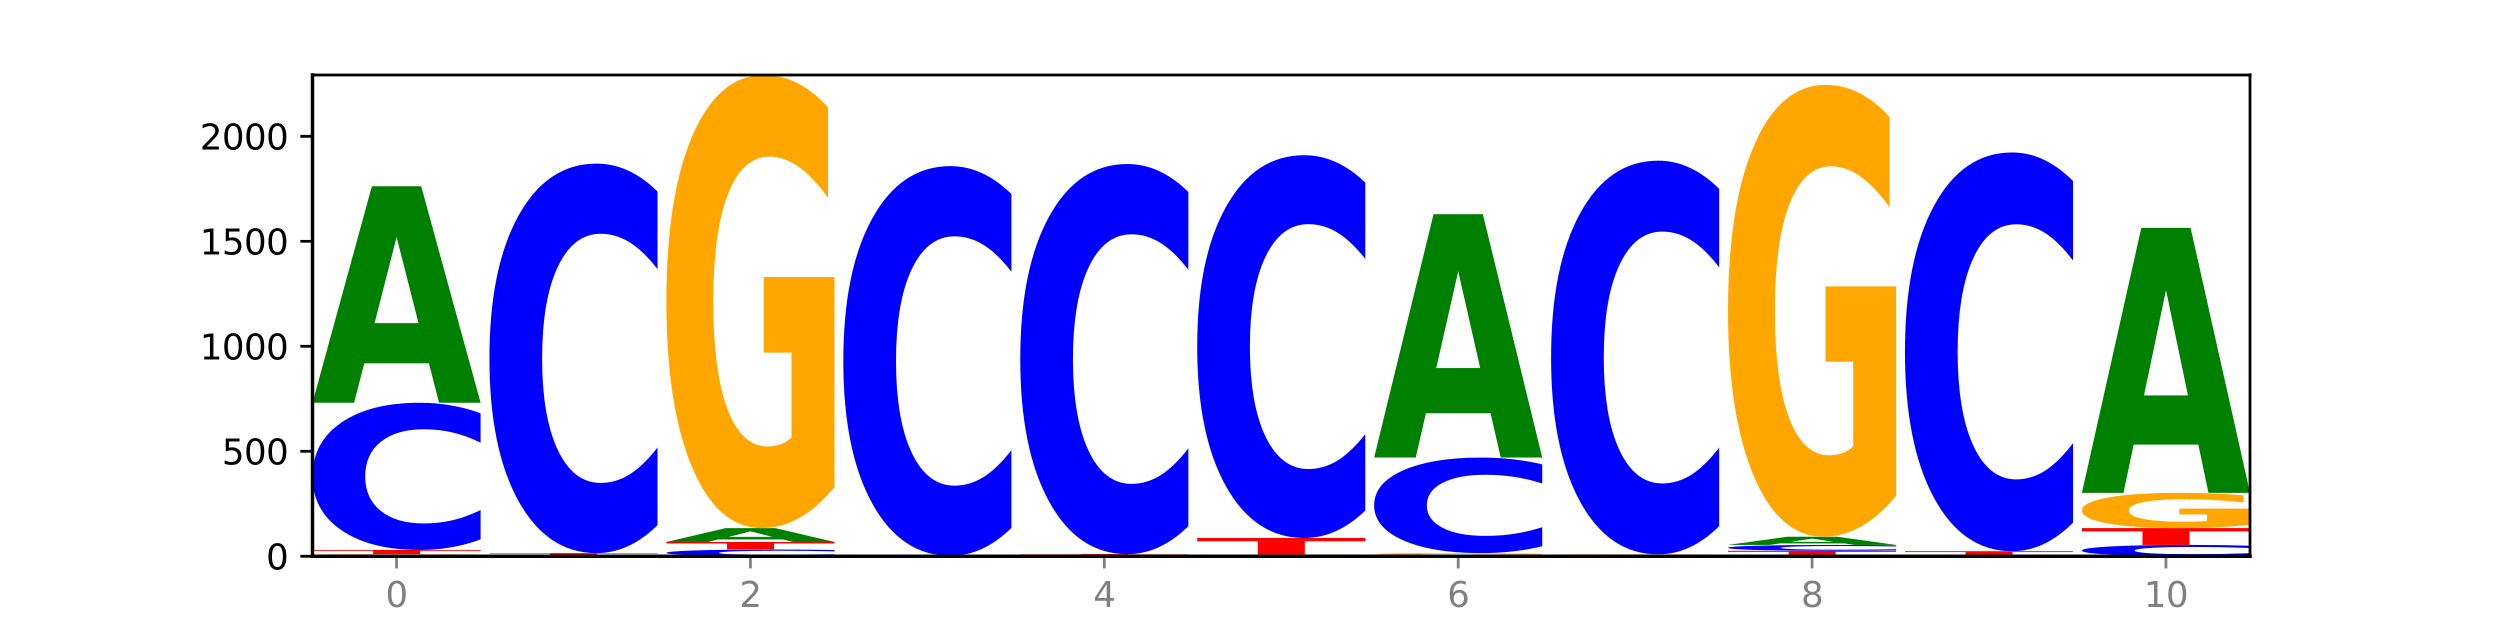 <?xml version="1.0" encoding="utf-8" standalone="no"?>
<!DOCTYPE svg PUBLIC "-//W3C//DTD SVG 1.1//EN"
  "http://www.w3.org/Graphics/SVG/1.1/DTD/svg11.dtd">
<svg xmlns:xlink="http://www.w3.org/1999/xlink" width="720pt" height="180pt" viewBox="0 0 720 180" xmlns="http://www.w3.org/2000/svg" version="1.1">
 <defs>
  <style type="text/css">*{stroke-linejoin: round; stroke-linecap: butt}</style>
 </defs>
 <g id="figure_1">
  <g id="patch_1">
   <path d="M 0 180 
L 720 180 
L 720 0 
L 0 0 
z
" style="fill: #ffffff"/>
  </g>
  <g id="axes_1">
   <g id="patch_2">
    <path d="M 90 160.2 
L 648 160.2 
L 648 21.6 
L 90 21.6 
z
" style="fill: #ffffff"/>
   </g>
   <g id="line2d_1">
    <path d="M 90 160.2 
L 648 160.2 
" clip-path="url(#pc4f52e95d3)" style="fill: none; stroke: #000000; stroke-width: 0.5; stroke-linecap: square"/>
   </g>
   <g id="patch_3">
    <path d="M 138.411 160.145 
Q 133.529 160.173 128.277 160.186 
Q 123.026 160.2 117.428 160.2 
Q 104.777 160.2 97.389 160.119 
Q 90 160.037 90 159.898 
Q 90 159.757 97.519 159.676 
Q 105.048 159.595 118.144 159.595 
Q 123.189 159.595 127.811 159.606 
Q 132.444 159.617 136.545 159.639 
L 136.545 159.759 
Q 132.313 159.732 128.126 159.718 
Q 123.938 159.704 119.728 159.704 
Q 111.938 159.704 107.717 159.754 
Q 103.497 159.805 103.497 159.898 
Q 103.497 159.99 107.566 160.041 
Q 111.634 160.091 119.12 160.091 
Q 121.16 160.091 122.907 160.088 
Q 124.654 160.085 126.042 160.079 
L 126.042 159.966 
L 118.068 159.966 
L 118.068 159.865 
L 138.411 159.865 
L 138.411 160.145 
z
" clip-path="url(#pc4f52e95d3)" style="fill: #ffa600"/>
   </g>
   <g id="patch_4">
    <path d="M 90 158.386 
L 138.411 158.386 
L 138.411 158.622 
L 120.994 158.622 
L 120.994 159.595 
L 107.45 159.595 
L 107.45 158.622 
L 90 158.622 
L 90 158.386 
z
" clip-path="url(#pc4f52e95d3)" style="fill: #ff0000"/>
   </g>
   <g id="patch_5">
    <path d="M 138.411 155.347 
Q 134.361 156.853 129.983 157.615 
Q 125.604 158.386 120.835 158.386 
Q 106.613 158.386 98.306 152.677 
Q 90 146.967 90 137.204 
Q 90 127.405 98.306 121.705 
Q 106.613 115.996 120.835 115.996 
Q 125.604 115.996 129.983 116.766 
Q 134.361 117.528 138.411 119.034 
L 138.411 127.484 
Q 134.325 125.488 130.361 124.559 
Q 126.397 123.631 122.018 123.631 
Q 114.163 123.631 109.662 127.248 
Q 105.173 130.855 105.173 137.204 
Q 105.173 143.526 109.662 147.142 
Q 114.163 150.75 122.018 150.75 
Q 126.397 150.75 130.361 149.822 
Q 134.325 148.885 138.411 146.889 
L 138.411 155.347 
z
" clip-path="url(#pc4f52e95d3)" style="fill: #0000ff"/>
   </g>
   <g id="patch_6">
    <path d="M 123.534 104.638 
L 104.916 104.638 
L 101.977 115.996 
L 90 115.996 
L 107.104 53.65 
L 121.307 53.65 
L 138.411 115.996 
L 126.444 115.996 
L 123.534 104.638 
z
M 107.886 93.067 
L 120.535 93.067 
L 114.22 68.267 
L 107.886 93.067 
z
" clip-path="url(#pc4f52e95d3)" style="fill: #008000"/>
   </g>
   <g id="patch_7">
    <path d="M 174.493 160.178 
L 155.875 160.178 
L 152.935 160.2 
L 140.959 160.2 
L 158.063 160.079 
L 172.266 160.079 
L 189.37 160.2 
L 177.403 160.2 
L 174.493 160.178 
z
M 158.845 160.156 
L 171.494 160.156 
L 165.179 160.107 
L 158.845 160.156 
z
" clip-path="url(#pc4f52e95d3)" style="fill: #008000"/>
   </g>
   <g id="patch_8">
    <path d="M 140.959 159.293 
L 189.37 159.293 
L 189.37 159.446 
L 171.953 159.446 
L 171.953 160.079 
L 158.409 160.079 
L 158.409 159.446 
L 140.959 159.446 
L 140.959 159.293 
z
" clip-path="url(#pc4f52e95d3)" style="fill: #ff0000"/>
   </g>
   <g id="patch_9">
    <path d="M 189.37 151.252 
Q 185.32 155.238 180.942 157.254 
Q 176.563 159.293 171.794 159.293 
Q 157.572 159.293 149.265 144.185 
Q 140.959 129.077 140.959 103.241 
Q 140.959 77.312 149.265 62.227 
Q 157.572 47.119 171.794 47.119 
Q 176.563 47.119 180.942 49.158 
Q 185.32 51.174 189.37 55.159 
L 189.37 77.52 
Q 185.284 72.237 181.32 69.781 
Q 177.356 67.325 172.977 67.325 
Q 165.122 67.325 160.621 76.894 
Q 156.132 86.441 156.132 103.241 
Q 156.132 119.971 160.621 129.541 
Q 165.122 139.087 172.977 139.087 
Q 177.356 139.087 181.32 136.631 
Q 185.284 134.152 189.37 128.869 
L 189.37 151.252 
z
" clip-path="url(#pc4f52e95d3)" style="fill: #0000ff"/>
   </g>
   <g id="patch_10">
    <path d="M 240.329 160.061 
Q 236.279 160.13 231.9 160.165 
Q 227.522 160.2 222.753 160.2 
Q 208.53 160.2 200.224 159.939 
Q 191.918 159.679 191.918 159.233 
Q 191.918 158.786 200.224 158.526 
Q 208.53 158.265 222.753 158.265 
Q 227.522 158.265 231.9 158.3 
Q 236.279 158.335 240.329 158.404 
L 240.329 158.789 
Q 236.243 158.698 232.279 158.656 
Q 228.314 158.613 223.936 158.613 
Q 216.081 158.613 211.58 158.779 
Q 207.091 158.943 207.091 159.233 
Q 207.091 159.522 211.58 159.687 
Q 216.081 159.851 223.936 159.851 
Q 228.314 159.851 232.279 159.809 
Q 236.243 159.766 240.329 159.675 
L 240.329 160.061 
z
" clip-path="url(#pc4f52e95d3)" style="fill: #0000ff"/>
   </g>
   <g id="patch_11">
    <path d="M 191.918 156.088 
L 240.329 156.088 
L 240.329 156.513 
L 222.912 156.513 
L 222.912 158.265 
L 209.368 158.265 
L 209.368 156.513 
L 191.918 156.513 
L 191.918 156.088 
z
" clip-path="url(#pc4f52e95d3)" style="fill: #ff0000"/>
   </g>
   <g id="patch_12">
    <path d="M 225.452 155.361 
L 206.834 155.361 
L 203.894 156.088 
L 191.918 156.088 
L 209.021 152.097 
L 223.225 152.097 
L 240.329 156.088 
L 228.362 156.088 
L 225.452 155.361 
z
M 209.803 154.62 
L 222.453 154.62 
L 216.138 153.033 
L 209.803 154.62 
z
" clip-path="url(#pc4f52e95d3)" style="fill: #008000"/>
   </g>
   <g id="patch_13">
    <path d="M 240.329 140.29 
Q 235.446 146.193 230.195 149.159 
Q 224.944 152.097 219.346 152.097 
Q 206.695 152.097 199.306 134.521 
Q 191.918 116.945 191.918 86.889 
Q 191.918 56.482 199.437 39.041 
Q 206.966 21.6 220.062 21.6 
Q 225.107 21.6 229.729 23.972 
Q 234.361 26.317 238.463 30.954 
L 238.463 56.967 
Q 234.231 51.01 230.043 48.071 
Q 225.855 45.106 221.646 45.106 
Q 213.856 45.106 209.635 55.943 
Q 205.415 66.752 205.415 86.889 
Q 205.415 106.837 209.483 117.727 
Q 213.552 128.591 221.038 128.591 
Q 223.078 128.591 224.825 127.971 
Q 226.571 127.324 227.96 125.976 
L 227.96 101.553 
L 219.986 101.553 
L 219.986 79.799 
L 240.329 79.799 
L 240.329 140.29 
z
" clip-path="url(#pc4f52e95d3)" style="fill: #ffa600"/>
   </g>
   <g id="patch_14">
    <path d="M 291.288 160.189 
Q 286.405 160.195 281.154 160.197 
Q 275.903 160.2 270.305 160.2 
Q 257.654 160.2 250.265 160.184 
Q 242.877 160.167 242.877 160.14 
Q 242.877 160.111 250.395 160.095 
Q 257.925 160.079 271.021 160.079 
Q 276.066 160.079 280.688 160.081 
Q 285.32 160.083 289.422 160.088 
L 289.422 160.112 
Q 285.19 160.106 281.002 160.104 
Q 276.814 160.101 272.605 160.101 
Q 264.815 160.101 260.594 160.111 
Q 256.374 160.121 256.374 160.14 
Q 256.374 160.158 260.442 160.168 
Q 264.511 160.178 271.997 160.178 
Q 274.037 160.178 275.784 160.178 
Q 277.53 160.177 278.919 160.176 
L 278.919 160.153 
L 270.945 160.153 
L 270.945 160.133 
L 291.288 160.133 
L 291.288 160.189 
z
" clip-path="url(#pc4f52e95d3)" style="fill: #ffa600"/>
   </g>
   <g id="patch_15">
    <path d="M 291.288 152.034 
Q 287.238 156.022 282.859 158.039 
Q 278.481 160.079 273.711 160.079 
Q 259.489 160.079 251.183 144.963 
Q 242.877 129.847 242.877 103.997 
Q 242.877 78.053 251.183 62.961 
Q 259.489 47.845 273.711 47.845 
Q 278.481 47.845 282.859 49.885 
Q 287.238 51.902 291.288 55.889 
L 291.288 78.262 
Q 287.202 72.976 283.237 70.519 
Q 279.273 68.061 274.895 68.061 
Q 267.04 68.061 262.539 77.636 
Q 258.05 87.188 258.05 103.997 
Q 258.05 120.736 262.539 130.311 
Q 267.04 139.862 274.895 139.862 
Q 279.273 139.862 283.237 137.405 
Q 287.202 134.924 291.288 129.638 
L 291.288 152.034 
z
" clip-path="url(#pc4f52e95d3)" style="fill: #0000ff"/>
   </g>
   <g id="patch_16">
    <path d="M 293.836 159.595 
L 342.247 159.595 
L 342.247 159.713 
L 324.83 159.713 
L 324.83 160.2 
L 311.286 160.2 
L 311.286 159.713 
L 293.836 159.713 
L 293.836 159.595 
z
" clip-path="url(#pc4f52e95d3)" style="fill: #ff0000"/>
   </g>
   <g id="patch_17">
    <path d="M 342.247 151.542 
Q 338.197 155.534 333.818 157.553 
Q 329.439 159.595 324.67 159.595 
Q 310.448 159.595 302.142 144.463 
Q 293.836 129.331 293.836 103.452 
Q 293.836 77.481 302.142 62.372 
Q 310.448 47.24 324.67 47.24 
Q 329.439 47.24 333.818 49.282 
Q 338.197 51.301 342.247 55.293 
L 342.247 77.69 
Q 338.16 72.399 334.196 69.938 
Q 330.232 67.478 325.853 67.478 
Q 317.998 67.478 313.498 77.064 
Q 309.009 86.626 309.009 103.452 
Q 309.009 120.209 313.498 129.795 
Q 317.998 139.357 325.853 139.357 
Q 330.232 139.357 334.196 136.897 
Q 338.16 134.413 342.247 129.122 
L 342.247 151.542 
z
" clip-path="url(#pc4f52e95d3)" style="fill: #0000ff"/>
   </g>
   <g id="patch_18">
    <path d="M 393.205 160.162 
Q 388.323 160.181 383.072 160.19 
Q 377.821 160.2 372.222 160.2 
Q 359.572 160.2 352.183 160.143 
Q 344.795 160.086 344.795 159.988 
Q 344.795 159.89 352.313 159.833 
Q 359.843 159.777 372.938 159.777 
Q 377.983 159.777 382.605 159.784 
Q 387.238 159.792 391.339 159.807 
L 391.339 159.891 
Q 387.108 159.872 382.92 159.863 
Q 378.732 159.853 374.522 159.853 
Q 366.732 159.853 362.512 159.888 
Q 358.291 159.923 358.291 159.988 
Q 358.291 160.053 362.36 160.089 
Q 366.429 160.124 373.915 160.124 
Q 375.955 160.124 377.701 160.122 
Q 379.448 160.12 380.837 160.115 
L 380.837 160.036 
L 372.862 160.036 
L 372.862 159.965 
L 393.205 159.965 
L 393.205 160.162 
z
" clip-path="url(#pc4f52e95d3)" style="fill: #ffa600"/>
   </g>
   <g id="patch_19">
    <path d="M 344.795 154.939 
L 393.205 154.939 
L 393.205 155.882 
L 375.789 155.882 
L 375.789 159.777 
L 362.245 159.777 
L 362.245 155.882 
L 344.795 155.882 
L 344.795 154.939 
z
" clip-path="url(#pc4f52e95d3)" style="fill: #ff0000"/>
   </g>
   <g id="patch_20">
    <path d="M 393.205 147.037 
Q 389.156 150.954 384.777 152.935 
Q 380.398 154.939 375.629 154.939 
Q 361.407 154.939 353.101 140.092 
Q 344.795 125.244 344.795 99.854 
Q 344.795 74.372 353.101 59.547 
Q 361.407 44.7 375.629 44.7 
Q 380.398 44.7 384.777 46.704 
Q 389.156 48.685 393.205 52.602 
L 393.205 74.577 
Q 389.119 69.385 385.155 66.971 
Q 381.191 64.557 376.812 64.557 
Q 368.957 64.557 364.457 73.962 
Q 359.968 83.344 359.968 99.854 
Q 359.968 116.295 364.457 125.7 
Q 368.957 135.082 376.812 135.082 
Q 381.191 135.082 385.155 132.668 
Q 389.119 130.231 393.205 125.039 
L 393.205 147.037 
z
" clip-path="url(#pc4f52e95d3)" style="fill: #0000ff"/>
   </g>
   <g id="patch_21">
    <path d="M 395.753 159.958 
L 444.164 159.958 
L 444.164 160.005 
L 426.748 160.005 
L 426.748 160.2 
L 413.204 160.2 
L 413.204 160.005 
L 395.753 160.005 
L 395.753 159.958 
z
" clip-path="url(#pc4f52e95d3)" style="fill: #ff0000"/>
   </g>
   <g id="patch_22">
    <path d="M 444.164 159.898 
Q 439.282 159.928 434.031 159.943 
Q 428.78 159.958 423.181 159.958 
Q 410.531 159.958 403.142 159.869 
Q 395.753 159.779 395.753 159.626 
Q 395.753 159.471 403.272 159.382 
Q 410.802 159.293 423.897 159.293 
Q 428.942 159.293 433.564 159.305 
Q 438.197 159.317 442.298 159.341 
L 442.298 159.473 
Q 438.067 159.443 433.879 159.428 
Q 429.691 159.413 425.481 159.413 
Q 417.691 159.413 413.471 159.468 
Q 409.25 159.523 409.25 159.626 
Q 409.25 159.727 413.319 159.783 
Q 417.388 159.838 424.874 159.838 
Q 426.914 159.838 428.66 159.835 
Q 430.407 159.832 431.796 159.825 
L 431.796 159.7 
L 423.821 159.7 
L 423.821 159.59 
L 444.164 159.59 
L 444.164 159.898 
z
" clip-path="url(#pc4f52e95d3)" style="fill: #ffa600"/>
   </g>
   <g id="patch_23">
    <path d="M 444.164 157.321 
Q 440.115 158.298 435.736 158.793 
Q 431.357 159.293 426.588 159.293 
Q 412.366 159.293 404.06 155.587 
Q 395.753 151.881 395.753 145.544 
Q 395.753 139.184 404.06 135.484 
Q 412.366 131.779 426.588 131.779 
Q 431.357 131.779 435.736 132.279 
Q 440.115 132.773 444.164 133.751 
L 444.164 139.235 
Q 440.078 137.94 436.114 137.337 
Q 432.15 136.735 427.771 136.735 
Q 419.916 136.735 415.415 139.082 
Q 410.927 141.424 410.927 145.544 
Q 410.927 149.648 415.415 151.995 
Q 419.916 154.337 427.771 154.337 
Q 432.15 154.337 436.114 153.734 
Q 440.078 153.126 444.164 151.83 
L 444.164 157.321 
z
" clip-path="url(#pc4f52e95d3)" style="fill: #0000ff"/>
   </g>
   <g id="patch_24">
    <path d="M 429.288 119.011 
L 410.67 119.011 
L 407.73 131.779 
L 395.753 131.779 
L 412.857 61.692 
L 427.061 61.692 
L 444.164 131.779 
L 432.198 131.779 
L 429.288 119.011 
z
M 413.639 106.003 
L 426.289 106.003 
L 419.974 78.125 
L 413.639 106.003 
z
" clip-path="url(#pc4f52e95d3)" style="fill: #008000"/>
   </g>
   <g id="patch_25">
    <path d="M 446.712 160.079 
L 495.123 160.079 
L 495.123 160.103 
L 477.707 160.103 
L 477.707 160.2 
L 464.163 160.2 
L 464.163 160.103 
L 446.712 160.103 
L 446.712 160.079 
z
" clip-path="url(#pc4f52e95d3)" style="fill: #ff0000"/>
   </g>
   <g id="patch_26">
    <path d="M 495.123 160.041 
Q 490.241 160.06 484.99 160.07 
Q 479.739 160.079 474.14 160.079 
Q 461.489 160.079 454.101 160.022 
Q 446.712 159.965 446.712 159.868 
Q 446.712 159.769 454.231 159.712 
Q 461.761 159.656 474.856 159.656 
Q 479.901 159.656 484.523 159.663 
Q 489.156 159.671 493.257 159.686 
L 493.257 159.77 
Q 489.026 159.751 484.838 159.742 
Q 480.65 159.732 476.44 159.732 
Q 468.65 159.732 464.43 159.767 
Q 460.209 159.802 460.209 159.868 
Q 460.209 159.932 464.278 159.968 
Q 468.346 160.003 475.833 160.003 
Q 477.872 160.003 479.619 160.001 
Q 481.366 159.999 482.755 159.994 
L 482.755 159.915 
L 474.78 159.915 
L 474.78 159.845 
L 495.123 159.845 
L 495.123 160.041 
z
" clip-path="url(#pc4f52e95d3)" style="fill: #ffa600"/>
   </g>
   <g id="patch_27">
    <path d="M 495.123 151.528 
Q 491.074 155.557 486.695 157.595 
Q 482.316 159.656 477.547 159.656 
Q 463.325 159.656 455.019 144.385 
Q 446.712 129.114 446.712 102.999 
Q 446.712 76.79 455.019 61.543 
Q 463.325 46.272 477.547 46.272 
Q 482.316 46.272 486.695 48.333 
Q 491.074 50.371 495.123 54.4 
L 495.123 77.001 
Q 491.037 71.661 487.073 69.178 
Q 483.109 66.696 478.73 66.696 
Q 470.875 66.696 466.374 76.369 
Q 461.886 86.019 461.886 102.999 
Q 461.886 119.909 466.374 129.583 
Q 470.875 139.232 478.73 139.232 
Q 483.109 139.232 487.073 136.75 
Q 491.037 134.243 495.123 128.903 
L 495.123 151.528 
z
" clip-path="url(#pc4f52e95d3)" style="fill: #0000ff"/>
   </g>
   <g id="patch_28">
    <path d="M 497.671 158.628 
L 546.082 158.628 
L 546.082 158.934 
L 528.666 158.934 
L 528.666 160.2 
L 515.122 160.2 
L 515.122 158.934 
L 497.671 158.934 
L 497.671 158.628 
z
" clip-path="url(#pc4f52e95d3)" style="fill: #ff0000"/>
   </g>
   <g id="patch_29">
    <path d="M 546.082 158.506 
Q 542.033 158.567 537.654 158.597 
Q 533.275 158.628 528.506 158.628 
Q 514.284 158.628 505.978 158.4 
Q 497.671 158.172 497.671 157.782 
Q 497.671 157.39 505.978 157.163 
Q 514.284 156.935 528.506 156.935 
Q 533.275 156.935 537.654 156.965 
Q 542.033 156.996 546.082 157.056 
L 546.082 157.393 
Q 541.996 157.314 538.032 157.277 
Q 534.068 157.24 529.689 157.24 
Q 521.834 157.24 517.333 157.384 
Q 512.845 157.528 512.845 157.782 
Q 512.845 158.034 517.333 158.179 
Q 521.834 158.323 529.689 158.323 
Q 534.068 158.323 538.032 158.286 
Q 541.996 158.248 546.082 158.169 
L 546.082 158.506 
z
" clip-path="url(#pc4f52e95d3)" style="fill: #0000ff"/>
   </g>
   <g id="patch_30">
    <path d="M 531.206 156.505 
L 512.587 156.505 
L 509.648 156.935 
L 497.671 156.935 
L 514.775 154.576 
L 528.979 154.576 
L 546.082 156.935 
L 534.116 156.935 
L 531.206 156.505 
z
M 515.557 156.067 
L 528.206 156.067 
L 521.892 155.129 
L 515.557 156.067 
z
" clip-path="url(#pc4f52e95d3)" style="fill: #008000"/>
   </g>
   <g id="patch_31">
    <path d="M 546.082 142.802 
Q 541.2 148.689 535.949 151.646 
Q 530.697 154.576 525.099 154.576 
Q 512.448 154.576 505.06 137.049 
Q 497.671 119.523 497.671 89.549 
Q 497.671 59.227 505.19 41.835 
Q 512.72 24.442 525.815 24.442 
Q 530.86 24.442 535.482 26.808 
Q 540.115 29.146 544.216 33.77 
L 544.216 59.711 
Q 539.985 53.77 535.797 50.84 
Q 531.609 47.883 527.399 47.883 
Q 519.609 47.883 515.389 58.689 
Q 511.168 69.469 511.168 89.549 
Q 511.168 109.442 515.237 120.302 
Q 519.305 131.135 526.792 131.135 
Q 528.831 131.135 530.578 130.517 
Q 532.325 129.872 533.714 128.528 
L 533.714 104.173 
L 525.739 104.173 
L 525.739 82.48 
L 546.082 82.48 
L 546.082 142.802 
z
" clip-path="url(#pc4f52e95d3)" style="fill: #ffa600"/>
   </g>
   <g id="patch_32">
    <path d="M 597.041 160.195 
Q 592.159 160.197 586.908 160.199 
Q 581.656 160.2 576.058 160.2 
Q 563.407 160.2 556.019 160.192 
Q 548.63 160.184 548.63 160.17 
Q 548.63 160.156 556.149 160.148 
Q 563.679 160.14 576.774 160.14 
Q 581.819 160.14 586.441 160.141 
Q 591.074 160.142 595.175 160.144 
L 595.175 160.156 
Q 590.944 160.153 586.756 160.152 
Q 582.568 160.15 578.358 160.15 
Q 570.568 160.15 566.348 160.155 
Q 562.127 160.16 562.127 160.17 
Q 562.127 160.179 566.196 160.184 
Q 570.264 160.189 577.75 160.189 
Q 579.79 160.189 581.537 160.189 
Q 583.284 160.189 584.673 160.188 
L 584.673 160.177 
L 576.698 160.177 
L 576.698 160.166 
L 597.041 160.166 
L 597.041 160.195 
z
" clip-path="url(#pc4f52e95d3)" style="fill: #ffa600"/>
   </g>
   <g id="patch_33">
    <path d="M 582.164 160.117 
L 563.546 160.117 
L 560.607 160.14 
L 548.63 160.14 
L 565.734 160.019 
L 579.937 160.019 
L 597.041 160.14 
L 585.074 160.14 
L 582.164 160.117 
z
M 566.516 160.095 
L 579.165 160.095 
L 572.85 160.047 
L 566.516 160.095 
z
" clip-path="url(#pc4f52e95d3)" style="fill: #008000"/>
   </g>
   <g id="patch_34">
    <path d="M 548.63 158.749 
L 597.041 158.749 
L 597.041 158.996 
L 579.624 158.996 
L 579.624 160.019 
L 566.081 160.019 
L 566.081 158.996 
L 548.63 158.996 
L 548.63 158.749 
z
" clip-path="url(#pc4f52e95d3)" style="fill: #ff0000"/>
   </g>
   <g id="patch_35">
    <path d="M 597.041 150.517 
Q 592.992 154.597 588.613 156.661 
Q 584.234 158.749 579.465 158.749 
Q 565.243 158.749 556.936 143.282 
Q 548.63 127.816 548.63 101.367 
Q 548.63 74.823 556.936 59.38 
Q 565.243 43.914 579.465 43.914 
Q 584.234 43.914 588.613 46.001 
Q 592.992 48.065 597.041 52.145 
L 597.041 75.036 
Q 592.955 69.628 588.991 67.113 
Q 585.027 64.599 580.648 64.599 
Q 572.793 64.599 568.292 74.396 
Q 563.804 84.169 563.804 101.367 
Q 563.804 118.494 568.292 128.291 
Q 572.793 138.064 580.648 138.064 
Q 585.027 138.064 588.991 135.549 
Q 592.955 133.011 597.041 127.603 
L 597.041 150.517 
z
" clip-path="url(#pc4f52e95d3)" style="fill: #0000ff"/>
   </g>
   <g id="patch_36">
    <path d="M 648 159.966 
Q 643.951 160.082 639.572 160.141 
Q 635.193 160.2 630.424 160.2 
Q 616.202 160.2 607.895 159.76 
Q 599.589 159.32 599.589 158.568 
Q 599.589 157.813 607.895 157.374 
Q 616.202 156.935 630.424 156.935 
Q 635.193 156.935 639.572 156.994 
Q 643.951 157.053 648 157.169 
L 648 157.82 
Q 643.914 157.666 639.95 157.594 
Q 635.986 157.523 631.607 157.523 
Q 623.752 157.523 619.251 157.801 
Q 614.762 158.079 614.762 158.568 
Q 614.762 159.055 619.251 159.334 
Q 623.752 159.612 631.607 159.612 
Q 635.986 159.612 639.95 159.54 
Q 643.914 159.468 648 159.314 
L 648 159.966 
z
" clip-path="url(#pc4f52e95d3)" style="fill: #0000ff"/>
   </g>
   <g id="patch_37">
    <path d="M 599.589 152.097 
L 648 152.097 
L 648 153.04 
L 630.583 153.04 
L 630.583 156.935 
L 617.04 156.935 
L 617.04 153.04 
L 599.589 153.04 
L 599.589 152.097 
z
" clip-path="url(#pc4f52e95d3)" style="fill: #ff0000"/>
   </g>
   <g id="patch_38">
    <path d="M 648 151.178 
Q 643.118 151.637 637.866 151.868 
Q 632.615 152.097 627.017 152.097 
Q 614.366 152.097 606.978 150.729 
Q 599.589 149.36 599.589 147.02 
Q 599.589 144.653 607.108 143.295 
Q 614.637 141.938 627.733 141.938 
Q 632.778 141.938 637.4 142.122 
Q 642.033 142.305 646.134 142.666 
L 646.134 144.691 
Q 641.903 144.227 637.715 143.998 
Q 633.527 143.768 629.317 143.768 
Q 621.527 143.768 617.306 144.611 
Q 613.086 145.453 613.086 147.02 
Q 613.086 148.573 617.155 149.421 
Q 621.223 150.267 628.709 150.267 
Q 630.749 150.267 632.496 150.219 
Q 634.243 150.168 635.631 150.063 
L 635.631 148.162 
L 627.657 148.162 
L 627.657 146.469 
L 648 146.469 
L 648 151.178 
z
" clip-path="url(#pc4f52e95d3)" style="fill: #ffa600"/>
   </g>
   <g id="patch_39">
    <path d="M 633.123 128.036 
L 614.505 128.036 
L 611.566 141.938 
L 599.589 141.938 
L 616.693 65.623 
L 630.896 65.623 
L 648 141.938 
L 636.033 141.938 
L 633.123 128.036 
z
M 617.475 113.872 
L 630.124 113.872 
L 623.809 83.516 
L 617.475 113.872 
z
" clip-path="url(#pc4f52e95d3)" style="fill: #008000"/>
   </g>
   <g id="matplotlib.axis_1">
    <g id="xtick_1">
     <g id="line2d_2">
      <defs>
       <path id="m88bdcbeeb7" d="M 0 0 
L 0 3.5 
" style="stroke: #808080; stroke-width: 0.8"/>
      </defs>
      <g>
       <use xlink:href="#m88bdcbeeb7" x="114.205" y="160.2" style="fill: #808080; stroke: #808080; stroke-width: 0.8"/>
      </g>
     </g>
     <g id="text_1">
      <!-- 0 -->
      <g style="fill: #808080" transform="translate(111.024 174.798) scale(0.1 -0.1)">
       <defs>
        <path id="DejaVuSans-30" d="M 2034 4250 
Q 1547 4250 1301 3770 
Q 1056 3291 1056 2328 
Q 1056 1369 1301 889 
Q 1547 409 2034 409 
Q 2525 409 2770 889 
Q 3016 1369 3016 2328 
Q 3016 3291 2770 3770 
Q 2525 4250 2034 4250 
z
M 2034 4750 
Q 2819 4750 3233 4129 
Q 3647 3509 3647 2328 
Q 3647 1150 3233 529 
Q 2819 -91 2034 -91 
Q 1250 -91 836 529 
Q 422 1150 422 2328 
Q 422 3509 836 4129 
Q 1250 4750 2034 4750 
z
" transform="scale(0.016)"/>
       </defs>
       <use xlink:href="#DejaVuSans-30"/>
      </g>
     </g>
    </g>
    <g id="xtick_2">
     <g id="line2d_3">
      <g>
       <use xlink:href="#m88bdcbeeb7" x="216.123" y="160.2" style="fill: #808080; stroke: #808080; stroke-width: 0.8"/>
      </g>
     </g>
     <g id="text_2">
      <!-- 2 -->
      <g style="fill: #808080" transform="translate(212.942 174.798) scale(0.1 -0.1)">
       <defs>
        <path id="DejaVuSans-32" d="M 1228 531 
L 3431 531 
L 3431 0 
L 469 0 
L 469 531 
Q 828 903 1448 1529 
Q 2069 2156 2228 2338 
Q 2531 2678 2651 2914 
Q 2772 3150 2772 3378 
Q 2772 3750 2511 3984 
Q 2250 4219 1831 4219 
Q 1534 4219 1204 4116 
Q 875 4013 500 3803 
L 500 4441 
Q 881 4594 1212 4672 
Q 1544 4750 1819 4750 
Q 2544 4750 2975 4387 
Q 3406 4025 3406 3419 
Q 3406 3131 3298 2873 
Q 3191 2616 2906 2266 
Q 2828 2175 2409 1742 
Q 1991 1309 1228 531 
z
" transform="scale(0.016)"/>
       </defs>
       <use xlink:href="#DejaVuSans-32"/>
      </g>
     </g>
    </g>
    <g id="xtick_3">
     <g id="line2d_4">
      <g>
       <use xlink:href="#m88bdcbeeb7" x="318.041" y="160.2" style="fill: #808080; stroke: #808080; stroke-width: 0.8"/>
      </g>
     </g>
     <g id="text_3">
      <!-- 4 -->
      <g style="fill: #808080" transform="translate(314.86 174.798) scale(0.1 -0.1)">
       <defs>
        <path id="DejaVuSans-34" d="M 2419 4116 
L 825 1625 
L 2419 1625 
L 2419 4116 
z
M 2253 4666 
L 3047 4666 
L 3047 1625 
L 3713 1625 
L 3713 1100 
L 3047 1100 
L 3047 0 
L 2419 0 
L 2419 1100 
L 313 1100 
L 313 1709 
L 2253 4666 
z
" transform="scale(0.016)"/>
       </defs>
       <use xlink:href="#DejaVuSans-34"/>
      </g>
     </g>
    </g>
    <g id="xtick_4">
     <g id="line2d_5">
      <g>
       <use xlink:href="#m88bdcbeeb7" x="419.959" y="160.2" style="fill: #808080; stroke: #808080; stroke-width: 0.8"/>
      </g>
     </g>
     <g id="text_4">
      <!-- 6 -->
      <g style="fill: #808080" transform="translate(416.778 174.798) scale(0.1 -0.1)">
       <defs>
        <path id="DejaVuSans-36" d="M 2113 2584 
Q 1688 2584 1439 2293 
Q 1191 2003 1191 1497 
Q 1191 994 1439 701 
Q 1688 409 2113 409 
Q 2538 409 2786 701 
Q 3034 994 3034 1497 
Q 3034 2003 2786 2293 
Q 2538 2584 2113 2584 
z
M 3366 4563 
L 3366 3988 
Q 3128 4100 2886 4159 
Q 2644 4219 2406 4219 
Q 1781 4219 1451 3797 
Q 1122 3375 1075 2522 
Q 1259 2794 1537 2939 
Q 1816 3084 2150 3084 
Q 2853 3084 3261 2657 
Q 3669 2231 3669 1497 
Q 3669 778 3244 343 
Q 2819 -91 2113 -91 
Q 1303 -91 875 529 
Q 447 1150 447 2328 
Q 447 3434 972 4092 
Q 1497 4750 2381 4750 
Q 2619 4750 2861 4703 
Q 3103 4656 3366 4563 
z
" transform="scale(0.016)"/>
       </defs>
       <use xlink:href="#DejaVuSans-36"/>
      </g>
     </g>
    </g>
    <g id="xtick_5">
     <g id="line2d_6">
      <g>
       <use xlink:href="#m88bdcbeeb7" x="521.877" y="160.2" style="fill: #808080; stroke: #808080; stroke-width: 0.8"/>
      </g>
     </g>
     <g id="text_5">
      <!-- 8 -->
      <g style="fill: #808080" transform="translate(518.695 174.798) scale(0.1 -0.1)">
       <defs>
        <path id="DejaVuSans-38" d="M 2034 2216 
Q 1584 2216 1326 1975 
Q 1069 1734 1069 1313 
Q 1069 891 1326 650 
Q 1584 409 2034 409 
Q 2484 409 2743 651 
Q 3003 894 3003 1313 
Q 3003 1734 2745 1975 
Q 2488 2216 2034 2216 
z
M 1403 2484 
Q 997 2584 770 2862 
Q 544 3141 544 3541 
Q 544 4100 942 4425 
Q 1341 4750 2034 4750 
Q 2731 4750 3128 4425 
Q 3525 4100 3525 3541 
Q 3525 3141 3298 2862 
Q 3072 2584 2669 2484 
Q 3125 2378 3379 2068 
Q 3634 1759 3634 1313 
Q 3634 634 3220 271 
Q 2806 -91 2034 -91 
Q 1263 -91 848 271 
Q 434 634 434 1313 
Q 434 1759 690 2068 
Q 947 2378 1403 2484 
z
M 1172 3481 
Q 1172 3119 1398 2916 
Q 1625 2713 2034 2713 
Q 2441 2713 2670 2916 
Q 2900 3119 2900 3481 
Q 2900 3844 2670 4047 
Q 2441 4250 2034 4250 
Q 1625 4250 1398 4047 
Q 1172 3844 1172 3481 
z
" transform="scale(0.016)"/>
       </defs>
       <use xlink:href="#DejaVuSans-38"/>
      </g>
     </g>
    </g>
    <g id="xtick_6">
     <g id="line2d_7">
      <g>
       <use xlink:href="#m88bdcbeeb7" x="623.795" y="160.2" style="fill: #808080; stroke: #808080; stroke-width: 0.8"/>
      </g>
     </g>
     <g id="text_6">
      <!-- 10 -->
      <g style="fill: #808080" transform="translate(617.432 174.798) scale(0.1 -0.1)">
       <defs>
        <path id="DejaVuSans-31" d="M 794 531 
L 1825 531 
L 1825 4091 
L 703 3866 
L 703 4441 
L 1819 4666 
L 2450 4666 
L 2450 531 
L 3481 531 
L 3481 0 
L 794 0 
L 794 531 
z
" transform="scale(0.016)"/>
       </defs>
       <use xlink:href="#DejaVuSans-31"/>
       <use xlink:href="#DejaVuSans-30" x="63.623"/>
      </g>
     </g>
    </g>
   </g>
   <g id="matplotlib.axis_2">
    <g id="ytick_1">
     <g id="line2d_8">
      <defs>
       <path id="m3d9c347a60" d="M 0 0 
L -3.5 0 
" style="stroke: #000000; stroke-width: 0.8"/>
      </defs>
      <g>
       <use xlink:href="#m3d9c347a60" x="90" y="160.2" style="stroke: #000000; stroke-width: 0.8"/>
      </g>
     </g>
     <g id="text_7">
      <!-- 0 -->
      <g transform="translate(76.638 163.999) scale(0.1 -0.1)">
       <use xlink:href="#DejaVuSans-30"/>
      </g>
     </g>
    </g>
    <g id="ytick_2">
     <g id="line2d_9">
      <g>
       <use xlink:href="#m3d9c347a60" x="90" y="129.964" style="stroke: #000000; stroke-width: 0.8"/>
      </g>
     </g>
     <g id="text_8">
      <!-- 500 -->
      <g transform="translate(63.913 133.764) scale(0.1 -0.1)">
       <defs>
        <path id="DejaVuSans-35" d="M 691 4666 
L 3169 4666 
L 3169 4134 
L 1269 4134 
L 1269 2991 
Q 1406 3038 1543 3061 
Q 1681 3084 1819 3084 
Q 2600 3084 3056 2656 
Q 3513 2228 3513 1497 
Q 3513 744 3044 326 
Q 2575 -91 1722 -91 
Q 1428 -91 1123 -41 
Q 819 9 494 109 
L 494 744 
Q 775 591 1075 516 
Q 1375 441 1709 441 
Q 2250 441 2565 725 
Q 2881 1009 2881 1497 
Q 2881 1984 2565 2268 
Q 2250 2553 1709 2553 
Q 1456 2553 1204 2497 
Q 953 2441 691 2322 
L 691 4666 
z
" transform="scale(0.016)"/>
       </defs>
       <use xlink:href="#DejaVuSans-35"/>
       <use xlink:href="#DejaVuSans-30" x="63.623"/>
       <use xlink:href="#DejaVuSans-30" x="127.246"/>
      </g>
     </g>
    </g>
    <g id="ytick_3">
     <g id="line2d_10">
      <g>
       <use xlink:href="#m3d9c347a60" x="90" y="99.729" style="stroke: #000000; stroke-width: 0.8"/>
      </g>
     </g>
     <g id="text_9">
      <!-- 1000 -->
      <g transform="translate(57.55 103.528) scale(0.1 -0.1)">
       <use xlink:href="#DejaVuSans-31"/>
       <use xlink:href="#DejaVuSans-30" x="63.623"/>
       <use xlink:href="#DejaVuSans-30" x="127.246"/>
       <use xlink:href="#DejaVuSans-30" x="190.869"/>
      </g>
     </g>
    </g>
    <g id="ytick_4">
     <g id="line2d_11">
      <g>
       <use xlink:href="#m3d9c347a60" x="90" y="69.493" style="stroke: #000000; stroke-width: 0.8"/>
      </g>
     </g>
     <g id="text_10">
      <!-- 1500 -->
      <g transform="translate(57.55 73.292) scale(0.1 -0.1)">
       <use xlink:href="#DejaVuSans-31"/>
       <use xlink:href="#DejaVuSans-35" x="63.623"/>
       <use xlink:href="#DejaVuSans-30" x="127.246"/>
       <use xlink:href="#DejaVuSans-30" x="190.869"/>
      </g>
     </g>
    </g>
    <g id="ytick_5">
     <g id="line2d_12">
      <g>
       <use xlink:href="#m3d9c347a60" x="90" y="39.258" style="stroke: #000000; stroke-width: 0.8"/>
      </g>
     </g>
     <g id="text_11">
      <!-- 2000 -->
      <g transform="translate(57.55 43.057) scale(0.1 -0.1)">
       <use xlink:href="#DejaVuSans-32"/>
       <use xlink:href="#DejaVuSans-30" x="63.623"/>
       <use xlink:href="#DejaVuSans-30" x="127.246"/>
       <use xlink:href="#DejaVuSans-30" x="190.869"/>
      </g>
     </g>
    </g>
   </g>
   <g id="patch_40">
    <path d="M 90 160.2 
L 90 21.6 
" style="fill: none; stroke: #000000; stroke-linejoin: miter; stroke-linecap: square"/>
   </g>
   <g id="patch_41">
    <path d="M 648 160.2 
L 648 21.6 
" style="fill: none; stroke: #000000; stroke-width: 0.8; stroke-linejoin: miter; stroke-linecap: square"/>
   </g>
   <g id="patch_42">
    <path d="M 90 160.2 
L 648 160.2 
" style="fill: none; stroke: #000000; stroke-linejoin: miter; stroke-linecap: square"/>
   </g>
   <g id="patch_43">
    <path d="M 90 21.6 
L 648 21.6 
" style="fill: none; stroke: #000000; stroke-width: 0.8; stroke-linejoin: miter; stroke-linecap: square"/>
   </g>
  </g>
 </g>
 <defs>
  <clipPath id="pc4f52e95d3">
   <rect x="90" y="21.6" width="558" height="138.6"/>
  </clipPath>
 </defs>
</svg>
